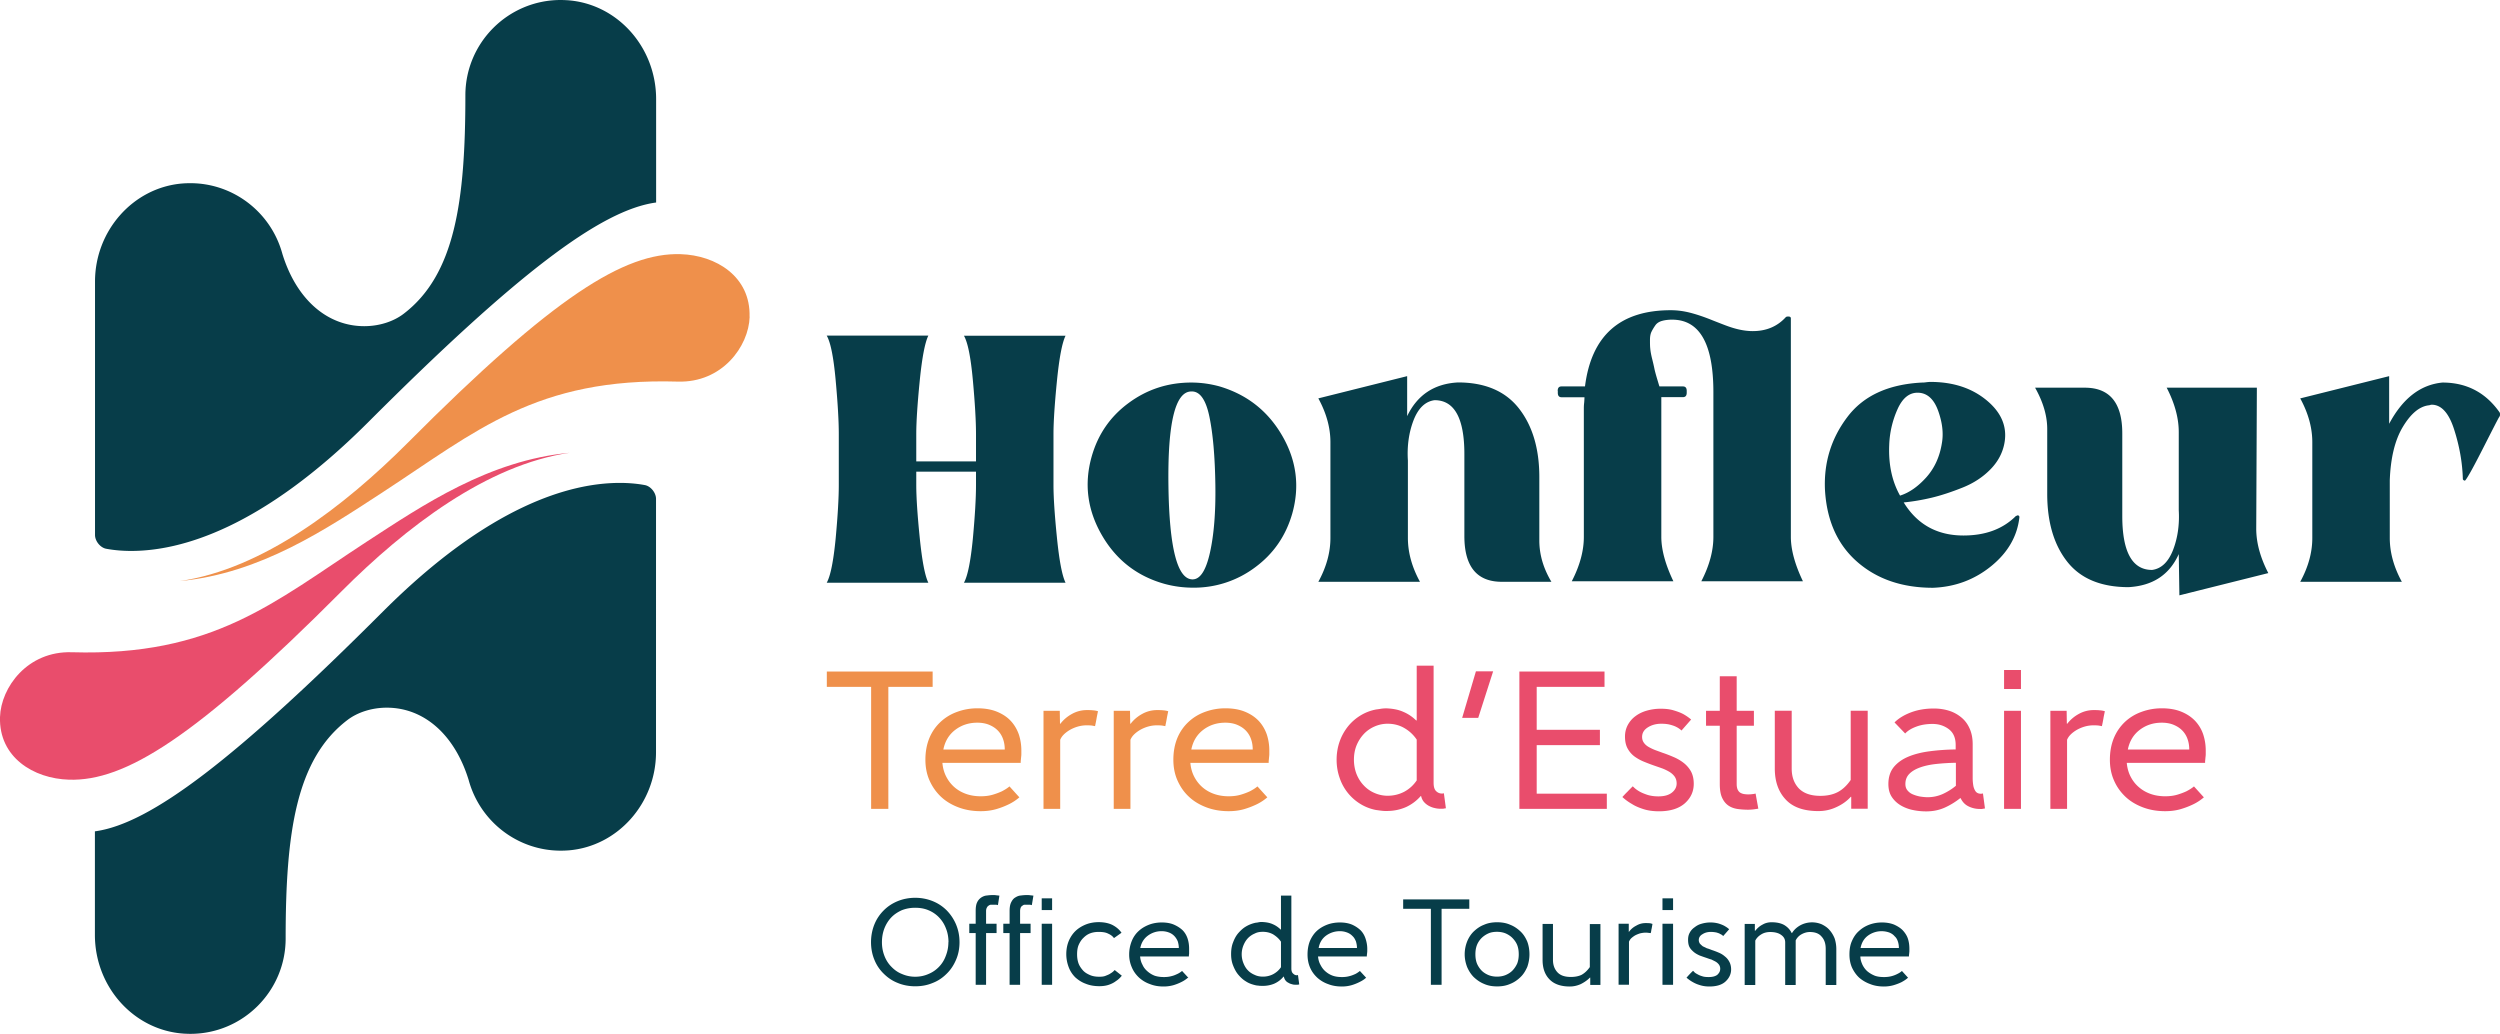 <svg xmlns="http://www.w3.org/2000/svg" id="Calque_1" data-name="Calque 1" viewBox="0 0 238.14 98.48"><defs><style>.cls-1{fill:#e94d6c}.cls-2{fill:#ef904b}.cls-3{fill:#073d49}</style></defs><path d="M0 68.31c-.11 3.82 3.18 5.86 6.58 5.96 5.3.16 12.02-3.96 25.94-17.93 6.14-6.15 13.88-12.07 21.75-13.21-7.7.72-13.98 4.98-19.37 8.49-8.83 5.76-14.59 10.91-28.06 10.51C2.63 62 .09 65.46 0 68.31" class="cls-1"/><path d="M71.4 30.17c.11-3.82-3.18-5.86-6.58-5.96-5.3-.16-12.03 3.96-25.94 17.93C32.74 48.29 25 54.21 17.13 55.35c7.7-.72 13.98-4.98 19.37-8.49 8.83-5.76 14.59-10.91 28.06-10.51 4.22.13 6.76-3.34 6.85-6.18Z" class="cls-2"/><path d="M54.02.02c-.2-.01-.41-.02-.61-.02-5.01 0-9.08 4.07-9.08 9.08 0 10.08-.99 17.08-5.88 20.81-.98.75-2.35 1.18-3.75 1.18-3.55 0-6.47-2.57-7.8-6.88-1.08-3.98-4.68-6.74-8.77-6.74q-.39 0-.78.03c-4.66.39-8.3 4.49-8.3 9.34v24.14c0 .58.5 1.2 1.05 1.31q1.125.21 2.4.21c4.7 0 12.43-2.13 22.56-12.25C49.07 26.22 57.19 20 62.5 19.29V9.44c0-4.98-3.73-9.11-8.48-9.42m7.42 46.19q-1.125-.21-2.4-.21c-4.7 0-12.43 2.13-22.56 12.25C22.47 72.26 14.35 78.48 9.04 79.19v9.86c0 4.97 3.72 9.1 8.48 9.41.2.01.41.02.61.02 5.01 0 9.08-4.07 9.08-9.08 0-10.08.99-17.08 5.88-20.81.98-.75 2.35-1.18 3.75-1.18 3.55 0 6.47 2.57 7.8 6.88 1.08 3.98 4.68 6.74 8.77 6.74q.39 0 .78-.03c4.66-.39 8.3-4.49 8.3-9.34V47.52c0-.58-.5-1.2-1.05-1.31m18.46-4.87c0-1.25-.1-2.96-.3-5.14s-.48-3.59-.85-4.23h9.68c-.32.65-.6 2.08-.82 4.3s-.33 3.91-.33 5.08v2.6h5.69v-2.6c0-1.25-.1-2.96-.3-5.14s-.48-3.59-.85-4.23h9.68c-.32.65-.6 2.08-.82 4.3s-.33 3.91-.33 5.08v4.84c0 1.17.11 2.84.33 5.02s.49 3.61.82 4.29h-9.68c.36-.64.64-2.05.85-4.2.2-2.16.3-3.86.3-5.11v-1.27h-5.69v1.27c0 1.17.11 2.84.33 5.02s.49 3.61.82 4.29h-9.68c.36-.64.64-2.05.85-4.2.2-2.16.3-3.86.3-5.11v-4.84Zm36.24-4.54c2.62.77 4.62 2.33 5.99 4.69s1.69 4.83.97 7.41c-.61 2.14-1.79 3.85-3.54 5.14a9.7 9.7 0 0 1-5.9 1.94c-.93 0-1.84-.12-2.72-.36-2.62-.73-4.62-2.28-5.99-4.66s-1.69-4.86-.97-7.44c.6-2.14 1.78-3.85 3.54-5.14 1.75-1.29 3.74-1.94 5.96-1.94.89 0 1.77.12 2.66.36m-2.54 18.39c.73 0 1.28-.86 1.66-2.57s.55-3.86.51-6.44c-.04-2.7-.23-4.87-.57-6.5s-.92-2.43-1.72-2.39c-1.53 0-2.26 2.99-2.18 8.95.08 5.97.85 8.95 2.3 8.95m11.97-17.24 8.47-2.12v3.81c.97-2.02 2.58-3.09 4.84-3.21 2.58 0 4.52.83 5.81 2.48s1.94 3.83 1.94 6.53v6.05c0 1.33.38 2.64 1.15 3.93h-4.72c-2.38 0-3.57-1.45-3.57-4.36v-7.8c0-3.43-.95-5.14-2.84-5.14-.89.12-1.55.76-2 1.91-.44 1.15-.63 2.43-.54 3.84v7.38c0 1.37.38 2.76 1.15 4.17h-9.68c.77-1.41 1.15-2.8 1.15-4.17v-9.13c0-1.37-.38-2.76-1.15-4.17Zm22.81-.72q0-.42.36-.42h2.24c.61-4.84 3.33-7.26 8.17-7.26.61 0 1.22.08 1.85.24.62.16 1.34.4 2.15.73.81.32 1.33.52 1.57.6.81.28 1.55.42 2.24.42 1.29 0 2.34-.44 3.15-1.33q.06-.06.24-.06.24 0 .24.18v20.81c0 1.21.38 2.62 1.15 4.23h-9.68c.77-1.49 1.15-2.9 1.15-4.23V37.35q0-6.9-3.93-6.9c-.36 0-.69.04-.97.12q-.42.12-.63.42t-.36.6c-.1.2-.15.46-.15.79s0 .6.03.85c.02.24.08.57.18.97s.17.71.21.91.12.5.24.91c.12.4.2.67.24.79h2.24q.36 0 .36.42v.18q0 .42-.36.42h-2.06v13.31c0 1.21.38 2.62 1.15 4.23h-9.68c.77-1.49 1.15-2.9 1.15-4.23V38.98c0-.16 0-.36.03-.6q.03-.36.03-.54h-2.18q-.36 0-.36-.42v-.18Zm43.68 11.92.12-.06q.18 0 .18.18c-.2 1.81-1.1 3.37-2.69 4.66s-3.44 1.98-5.54 2.06c-2.94 0-5.35-.83-7.23-2.48s-2.89-3.93-3.06-6.84c-.12-2.58.58-4.89 2.12-6.93q2.295-3.06 7.14-3.3c.08 0 .21 0 .39-.03q.27-.03.39-.03c2.14 0 3.91.57 5.32 1.72s2 2.49 1.75 4.02c-.16.97-.61 1.83-1.33 2.57-.73.75-1.61 1.33-2.66 1.75s-2.04.75-2.96.97c-.93.22-1.82.37-2.66.45 1.29 2.1 3.19 3.15 5.69 3.15 2.1 0 3.77-.62 5.02-1.88Zm-12.1-6.78c-.08 1.86.26 3.47 1.03 4.84.89-.28 1.72-.87 2.51-1.75.79-.89 1.28-1.98 1.48-3.27q.24-1.395-.36-3.06c-.4-1.11-1.03-1.68-1.87-1.72-.85-.04-1.51.48-2 1.57a9.1 9.1 0 0 0-.79 3.39m13.91-5.44h4.72c2.38 0 3.57 1.45 3.57 4.36v7.86c0 3.43.95 5.14 2.84 5.14.89-.12 1.55-.76 2-1.91q.66-1.725.54-3.78v-7.44c0-1.33-.38-2.74-1.15-4.23h8.59l-.06 13.43c0 1.33.38 2.74 1.15 4.23l-8.47 2.12-.06-3.93c-.89 1.98-2.48 3.02-4.78 3.15-2.62 0-4.57-.81-5.84-2.42s-1.91-3.77-1.91-6.47v-6.17c0-1.25-.38-2.56-1.15-3.93Zm44.23 2.35q.12.24-.06.48c-.12.2-.62 1.18-1.51 2.93s-1.45 2.77-1.69 3.06q-.06.06-.15 0t-.09-.12c-.04-1.53-.31-3.09-.82-4.69-.5-1.59-1.22-2.39-2.15-2.39q-.06 0-.15.03t-.15.03c-.89.12-1.7.81-2.45 2.06s-1.16 2.94-1.24 5.08v5.5c0 1.37.38 2.76 1.15 4.17h-9.68c.77-1.41 1.15-2.8 1.15-4.17v-9.13c0-1.37-.38-2.76-1.15-4.17l8.47-2.12v4.54c1.29-2.42 2.98-3.73 5.08-3.93 2.3 0 4.11.95 5.44 2.84" class="cls-3"/><path d="M78.75 63.97h10.09v1.46h-4.22v11.62h-1.64V65.43h-4.22v-1.46Zm18.34 11.99c-.29.25-.62.47-.99.65-.35.17-.74.33-1.19.46-.44.13-.94.2-1.5.2q-1.14 0-2.1-.36c-.64-.24-1.2-.57-1.66-1s-.83-.95-1.1-1.55-.4-1.27-.4-1.99c0-.77.13-1.46.38-2.07.25-.6.61-1.11 1.06-1.53s.97-.74 1.58-.96c.6-.22 1.25-.34 1.93-.34.72 0 1.35.11 1.88.33s.97.51 1.31.88.59.8.76 1.28q.24.735.24 1.53v.35c0 .13-.02.25-.03.37q-.015.18-.03.3v.16h-7.46c.04.47.16.91.36 1.3s.46.73.78 1.01.7.5 1.13.65.89.22 1.39.22q.63 0 1.14-.15c.34-.1.62-.21.86-.32.27-.14.52-.29.73-.47l.95 1.05Zm-1.38-4.56c0-.35-.05-.68-.16-.99a2.2 2.2 0 0 0-.49-.81c-.22-.23-.49-.41-.82-.55s-.71-.21-1.15-.21c-.78 0-1.48.22-2.08.67s-.99 1.08-1.15 1.89zm3.69 5.65v-9.34h1.55l.02 1.23h.04c.3-.39.67-.7 1.11-.94a2.9 2.9 0 0 1 1.41-.36c.2 0 .39 0 .56.02.17.01.34.04.5.09-.05.24-.1.47-.14.71s-.09.47-.14.71q-.15-.03-.33-.06c-.12-.01-.26-.02-.44-.02q-.45 0-.87.12c-.28.08-.53.19-.76.32-.22.13-.42.28-.58.44s-.27.33-.34.5v6.58h-1.61Zm6.69 0v-9.34h1.55l.02 1.23h.04c.3-.39.67-.7 1.11-.94a2.9 2.9 0 0 1 1.41-.36c.2 0 .39 0 .56.02.17.01.34.04.5.09-.05.24-.1.47-.14.71s-.09.47-.14.71q-.15-.03-.33-.06c-.12-.01-.26-.02-.44-.02q-.45 0-.87.12c-.28.08-.53.19-.76.32-.22.13-.42.28-.58.44s-.27.33-.34.5v6.58h-1.61Zm14.62-1.09c-.29.25-.62.47-.99.65-.35.17-.75.33-1.19.46s-.94.2-1.5.2q-1.14 0-2.1-.36c-.64-.24-1.2-.57-1.66-1-.47-.43-.83-.95-1.1-1.55s-.4-1.27-.4-1.99c0-.77.13-1.46.38-2.07.25-.6.61-1.11 1.06-1.53s.97-.74 1.58-.96c.6-.22 1.25-.34 1.93-.34.72 0 1.35.11 1.88.33s.96.51 1.31.88c.34.37.59.8.76 1.28q.24.735.24 1.53v.35c0 .13-.02.25-.03.37q-.015.18-.03.3v.16h-7.46c.04.47.16.91.36 1.3s.46.73.78 1.01.7.5 1.13.65.89.22 1.39.22q.63 0 1.14-.15c.34-.1.62-.21.86-.32.27-.14.52-.29.73-.47l.95 1.05Zm-1.38-4.56c0-.35-.05-.68-.16-.99a2.2 2.2 0 0 0-.49-.81c-.22-.23-.49-.41-.82-.55s-.71-.21-1.15-.21c-.78 0-1.48.22-2.08.67s-.99 1.08-1.15 1.89z" class="cls-2"/><path d="M134.95 68.64v-5.23h1.61v11.16c0 .37.08.64.24.79.16.16.35.23.56.23.04 0 .08 0 .13-.02h.05l.19 1.42s-.08.02-.13.02q-.06.015-.15.03h-.21c-.19 0-.38-.02-.58-.07-.2-.04-.39-.12-.56-.21-.18-.1-.33-.22-.46-.37s-.22-.34-.27-.56h-.04c-.39.45-.85.79-1.38 1.04-.54.24-1.12.37-1.76.38-.19.01-.38 0-.56-.02-.19-.02-.37-.05-.54-.07a4.4 4.4 0 0 1-1.49-.57 4.63 4.63 0 0 1-1.99-2.49c-.19-.54-.29-1.12-.29-1.73s.1-1.2.29-1.74.46-1.01.79-1.43q.51-.63 1.2-1.05c.46-.28.96-.47 1.49-.57.18-.02.36-.05.54-.08.19-.02.37-.03.54-.02.56.03 1.07.13 1.51.33.45.19.85.46 1.21.81h.04Zm0 1.81q-.48-.705-1.2-1.11c-.47-.27-1-.4-1.57-.4-.44 0-.85.09-1.24.26s-.74.41-1.03.72q-.435.465-.69 1.08c-.17.42-.25.88-.25 1.37s.09.96.25 1.37q.255.63.69 1.08c.29.31.63.55 1.03.72.39.17.81.26 1.24.26.57 0 1.1-.13 1.58-.38.48-.26.87-.61 1.19-1.08v-3.91Zm5.86-2.07h-1.53l1.31-4.43h1.64zm12.25 7.21v1.46h-8.33V63.97h8.11v1.46h-6.46v4.09h6.02v1.46h-6.02v4.62h6.69Zm7.1-6.02c-.14-.12-.29-.23-.47-.32-.17-.09-.38-.16-.61-.22s-.51-.09-.83-.09c-.5 0-.93.12-1.29.35s-.54.53-.54.91c0 .21.06.4.17.55.11.16.26.29.45.4q.285.165.63.3c.24.09.47.17.71.26.36.12.71.26 1.06.41s.67.34.95.56.52.5.69.81c.17.32.26.71.26 1.17 0 .73-.28 1.35-.85 1.86-.57.5-1.39.76-2.46.76-.56 0-1.06-.07-1.49-.21q-.66-.21-1.08-.48c-.35-.2-.65-.42-.92-.67.16-.17.32-.35.49-.51.16-.17.33-.34.5-.51.01.01.07.07.18.17s.26.21.47.33.46.22.76.32c.3.09.64.14 1.03.14q.84 0 1.29-.36t.45-.87c0-.25-.06-.46-.18-.64q-.18-.255-.48-.45c-.2-.12-.42-.23-.67-.33-.25-.09-.51-.18-.77-.27-.35-.12-.69-.25-1.03-.39s-.64-.31-.91-.51c-.27-.21-.48-.46-.64-.76s-.24-.67-.24-1.12c0-.4.09-.76.26-1.09.18-.33.41-.61.72-.84.3-.23.66-.41 1.07-.53s.86-.19 1.35-.19.89.05 1.25.16.66.22.9.35c.29.16.54.34.75.52l-.93 1.06Zm5.27-5.15v3.29h1.64v1.42h-1.64v5.55c0 .24.04.42.1.55.07.13.15.23.26.29s.22.1.35.12c.12.02.25.03.37.03.11 0 .23 0 .37-.02.13-.01.24-.03.35-.06l.26 1.44c-.14.02-.3.05-.48.07s-.35.03-.5.03q-.45 0-.93-.06c-.32-.04-.61-.13-.87-.29s-.48-.4-.64-.73c-.17-.33-.25-.79-.25-1.37v-5.55h-1.31v-1.42h1.31v-3.29zm12.48 3.28v9.34h-1.57V75.9h-.04c-.36.4-.82.73-1.37.98-.55.26-1.12.38-1.72.38q-2.1 0-3.12-1.11c-.69-.74-1.03-1.72-1.03-2.94V67.7h1.61v5.51c0 .79.23 1.41.68 1.89.46.47 1.14.71 2.05.71.65 0 1.2-.12 1.66-.36s.87-.63 1.23-1.15v-6.6h1.61Zm2.56 1.11c.37-.37.88-.69 1.53-.94s1.38-.38 2.21-.38q.765 0 1.44.21c.45.14.84.36 1.18.64s.6.63.79 1.06c.19.42.29.92.29 1.48v3.24c0 .29.03.55.07.77.05.22.13.39.23.52.11.13.27.2.5.2.02 0 .06 0 .11-.02h.07l.19 1.42s-.08.02-.13.02q-.06.015-.15.03h-.21c-.37 0-.73-.08-1.06-.24-.34-.16-.59-.42-.77-.79h-.04q-.675.54-1.47.9c-.54.24-1.12.36-1.76.36-.42 0-.85-.04-1.27-.13a3.8 3.8 0 0 1-1.16-.44c-.35-.21-.63-.47-.85-.8s-.33-.74-.33-1.24c0-.66.18-1.2.52-1.62.35-.42.82-.75 1.4-.99s1.26-.41 2.04-.51c.77-.1 1.59-.16 2.45-.17v-.43c0-.67-.22-1.17-.65-1.5-.44-.33-.95-.5-1.55-.5s-1.11.09-1.56.26c-.46.17-.81.39-1.05.65l-1.01-1.05Zm5.83 3.85c-.65.01-1.26.05-1.84.11s-1.09.17-1.52.32-.79.35-1.05.61-.39.58-.39.98c0 .24.06.44.19.6s.29.29.5.38.43.16.68.21c.25.04.5.07.75.07.52 0 1.01-.11 1.47-.32.45-.21.86-.47 1.22-.77v-2.19Zm4.6-8.84h1.61v1.81h-1.61zm0 3.89h1.61v9.34h-1.61zm4.41 9.34v-9.34h1.55l.02 1.23h.04c.3-.39.67-.7 1.11-.94a2.9 2.9 0 0 1 1.41-.36c.2 0 .39 0 .56.02.17.01.34.04.5.09-.05.24-.1.47-.14.71s-.09.47-.14.71q-.15-.03-.33-.06c-.12-.01-.26-.02-.44-.02q-.45 0-.87.12c-.28.08-.53.19-.76.32-.22.13-.42.28-.58.44s-.27.33-.34.5v6.58h-1.61Zm14.61-1.09c-.29.25-.62.47-.99.65-.35.17-.75.33-1.19.46s-.94.2-1.5.2q-1.14 0-2.1-.36c-.64-.24-1.2-.57-1.66-1s-.84-.95-1.1-1.55c-.27-.6-.4-1.27-.4-1.99 0-.77.13-1.46.38-2.07.25-.6.61-1.11 1.05-1.53.45-.42.97-.74 1.58-.96.6-.22 1.25-.34 1.93-.34.72 0 1.35.11 1.88.33s.96.51 1.31.88c.34.37.6.8.76 1.28q.24.735.24 1.53v.35c0 .13-.02.25-.03.37q-.015.18-.03.3v.16h-7.46c.04.47.16.91.36 1.3s.46.73.79 1.01c.32.28.7.5 1.13.65s.89.22 1.39.22q.63 0 1.14-.15c.34-.1.62-.21.86-.32.27-.14.52-.29.73-.47l.95 1.05Zm-1.38-4.56c0-.35-.05-.68-.16-.99a2.2 2.2 0 0 0-.49-.81c-.22-.23-.49-.41-.82-.55s-.71-.21-1.15-.21c-.79 0-1.48.22-2.08.67s-.99 1.08-1.15 1.89z" class="cls-1"/><path d="M91.4 89.75c0 .59-.11 1.17-.33 1.67-.22.52-.51.96-.89 1.33-.38.38-.81.68-1.33.88-.52.22-1.07.32-1.67.32s-1.17-.11-1.67-.32c-.51-.2-.95-.5-1.33-.88a3.8 3.8 0 0 1-.89-1.33c-.21-.5-.32-1.08-.32-1.67s.11-1.17.32-1.69.51-.96.89-1.34.82-.67 1.33-.88 1.08-.32 1.67-.32 1.15.11 1.67.32.96.51 1.33.88c.37.38.67.82.89 1.34.22.53.33 1.08.33 1.69m-1.05 0c0-.47-.08-.92-.25-1.33-.15-.4-.38-.75-.66-1.04a2.95 2.95 0 0 0-1.01-.68c-.38-.16-.8-.23-1.26-.23s-.87.08-1.26.23c-.38.17-.72.39-1 .68s-.5.64-.66 1.04c-.16.41-.24.86-.24 1.33s.08.9.24 1.31.38.75.67 1.04c.28.29.61.53 1 .68.39.17.81.26 1.26.26s.88-.09 1.26-.26c.39-.16.72-.39 1-.68s.5-.63.65-1.04c.16-.41.25-.83.25-1.31Zm4.72-3.53c-.07-.02-.14-.04-.22-.04h-.46c-.07 0-.16.04-.22.09-.06.03-.13.11-.16.18-.05.08-.08.2-.08.33v1.21h1v.89h-1v4.93h-.99v-4.93h-.61v-.89h.61v-1.21c0-.36.04-.64.15-.85.1-.21.25-.35.4-.45.16-.1.34-.17.53-.18.2-.03.39-.04.58-.04.1 0 .19 0 .3.02.12.01.22.03.3.03l-.14.9Zm3.21 0c-.07-.02-.14-.04-.21-.04h-.46c-.09 0-.15.04-.21.09-.08.03-.13.11-.17.18-.03.08-.06.2-.06.33v1.21h1v.89h-1v4.93h-1v-4.93h-.6v-.89h.6v-1.21c0-.36.05-.64.16-.85s.22-.35.4-.45c.16-.1.33-.17.53-.18.2-.03.39-.04.58-.04.08 0 .18 0 .3.02.12.01.22.03.3.03l-.15.9Zm.95-.65h.99v1.12h-.99zm0 2.42h.99v5.82h-.99zm6.89 1.38c-.13-.19-.32-.33-.57-.44-.23-.12-.53-.16-.9-.16-.28 0-.55.04-.79.13-.27.1-.47.25-.66.44-.19.18-.34.42-.45.67-.11.26-.15.56-.15.9 0 .3.04.59.14.87.1.26.26.48.44.68.18.19.41.32.67.43s.55.15.87.15c.23 0 .45-.02.62-.1.18-.07.35-.14.45-.22.16-.09.29-.2.39-.32l.68.54c-.15.19-.33.37-.54.5-.19.15-.42.27-.68.36-.25.09-.57.14-.91.14-.47 0-.91-.07-1.3-.23-.39-.14-.71-.35-1-.61a2.7 2.7 0 0 1-.63-.97c-.14-.37-.23-.79-.23-1.24 0-.48.09-.92.25-1.29s.39-.7.66-.95c.28-.26.61-.45.98-.6.37-.14.77-.21 1.19-.21.51 0 .96.09 1.32.27.36.19.65.43.86.74l-.72.51Zm7.03 3.77c-.19.16-.38.29-.63.41-.22.11-.46.21-.73.29-.28.08-.59.13-.95.13-.48 0-.9-.07-1.3-.23-.4-.14-.74-.35-1.03-.61-.29-.27-.53-.59-.69-.97a3 3 0 0 1-.26-1.24c0-.48.1-.92.25-1.29s.38-.7.66-.95c.28-.26.61-.45.99-.6.37-.14.78-.21 1.2-.21q.69 0 1.17.21c.34.15.61.33.83.54.22.23.37.49.47.8s.14.63.14.95v.46c0 .07-.02.12-.02.18v.1h-4.65c.03.3.1.56.23.79.11.26.29.47.49.64s.42.31.69.41c.29.09.58.12.87.12s.5-.03.72-.09c.22-.05.39-.13.54-.2.18-.08.32-.18.46-.29l.6.65Zm-.86-2.84c0-.22-.04-.43-.1-.63-.08-.19-.19-.36-.31-.49-.14-.15-.31-.27-.52-.35s-.43-.13-.72-.13c-.48 0-.92.15-1.29.42-.38.28-.63.67-.73 1.18h3.66Zm9.73-1.72v-3.27h.99v6.95c0 .23.06.39.17.48.1.1.22.16.34.16.03 0 .06 0 .08-.02h.04l.12.89s-.06.02-.08.02c-.03 0-.07.01-.09.01h-.14c-.12 0-.25 0-.35-.04-.13-.03-.25-.07-.36-.14a.7.7 0 0 1-.28-.22c-.08-.09-.12-.21-.17-.37h-.03c-.23.28-.51.5-.86.66-.32.14-.7.22-1.09.22-.11 0-.23 0-.35-.01-.12-.02-.23-.02-.32-.04-.35-.08-.66-.18-.95-.37-.29-.17-.52-.39-.74-.65-.21-.25-.37-.56-.5-.9-.13-.33-.18-.69-.18-1.06s.05-.77.18-1.09c.13-.35.28-.64.5-.9.22-.25.45-.47.74-.64s.6-.29.95-.36c.1 0 .2-.03.32-.05s.24-.02.35-.01c.34.02.66.08.94.21.28.12.52.29.75.51h.03Zm0 1.12c-.2-.3-.46-.52-.75-.7-.29-.16-.62-.24-.97-.24-.29 0-.54.04-.77.16q-.39.165-.66.45c-.18.19-.31.41-.42.67a2.25 2.25 0 0 0 0 1.72c.1.25.24.49.42.67.18.19.4.33.66.44.23.11.49.16.77.16.35 0 .68-.08.97-.23.3-.16.56-.38.75-.67v-2.44Zm8.1 3.44c-.17.16-.38.29-.63.41-.22.11-.46.21-.73.29s-.59.13-.93.13c-.48 0-.92-.07-1.32-.23-.4-.14-.74-.35-1.03-.61-.29-.27-.53-.59-.69-.97-.16-.37-.24-.79-.24-1.24 0-.48.08-.92.23-1.29.16-.37.38-.7.65-.95.28-.26.61-.45.99-.6.37-.14.78-.21 1.22-.21s.83.07 1.16.21c.33.15.59.33.81.54.22.23.37.49.47.8s.16.63.16.95v.22c0 .08-.01.15-.02.24 0 .07-.02.12-.02.18v.1h-4.65c.03.3.1.56.23.79.13.26.29.47.49.64s.42.31.71.41c.27.09.56.12.87.12.26 0 .48-.03.7-.09.21-.05.39-.13.55-.2.16-.08.3-.18.44-.29l.6.65Zm-.86-2.84c0-.22-.04-.43-.1-.63-.08-.19-.17-.36-.31-.49-.14-.15-.31-.27-.52-.35s-.43-.13-.7-.13c-.49 0-.93.15-1.31.42-.38.28-.62.67-.71 1.18zm4.41-4.63h6.29v.9h-2.64v7.24h-1.02v-7.24h-2.64v-.9Zm12.02 5.24c0 .42-.08.83-.21 1.2-.17.37-.36.7-.65.97-.28.27-.59.49-.97.64-.38.17-.79.24-1.25.24s-.87-.07-1.25-.24c-.37-.15-.68-.37-.97-.64-.27-.27-.48-.6-.64-.97-.14-.37-.23-.78-.23-1.2 0-.45.09-.86.23-1.22.15-.37.36-.7.64-.97.29-.27.6-.49.97-.63.38-.17.8-.24 1.25-.24s.87.07 1.25.24c.38.15.69.37.97.63.29.27.49.6.65.97.14.37.21.78.21 1.22m-1.02 0c0-.32-.04-.6-.14-.87-.1-.26-.26-.48-.44-.67s-.41-.34-.65-.45c-.26-.11-.55-.16-.84-.16s-.58.04-.84.16c-.24.11-.46.26-.65.45-.18.19-.33.41-.43.67-.1.27-.14.55-.14.87 0 .29.04.58.14.85.1.25.26.49.43.67.18.19.4.33.65.44.26.11.54.16.84.16s.58-.05.84-.16c.25-.11.47-.25.65-.44s.33-.42.44-.67c.1-.27.14-.56.14-.85m7.78-2.91v5.82h-.97v-.7h-.03c-.23.24-.52.44-.85.61-.35.16-.7.24-1.07.24-.87 0-1.52-.24-1.95-.7-.44-.46-.64-1.08-.64-1.83v-3.43h.99v3.43c0 .49.15.88.43 1.18s.7.44 1.28.44c.39 0 .75-.07 1.03-.21.29-.17.53-.39.77-.73v-4.1h1Zm1.73 5.81v-5.82h.97v.77h.02c.18-.25.42-.45.7-.59.27-.16.56-.24.88-.24.13 0 .24 0 .34.01.11 0 .22.04.32.07-.03.14-.05.29-.08.44-.04.14-.04.3-.09.43-.05 0-.14-.01-.21-.02a2 2 0 0 0-.27-.02c-.18 0-.36.03-.54.07-.18.06-.33.12-.48.2q-.195.12-.36.27c-.1.1-.16.21-.21.32v4.1h-.99Zm4.18-8.24h1.01v1.12h-1.01zm0 2.42h1.01v5.82h-1.01zm5.79 1.18a.8.8 0 0 0-.29-.2c-.1-.07-.22-.1-.38-.15-.13-.02-.31-.05-.5-.05-.32 0-.58.07-.81.22-.23.13-.35.32-.35.56 0 .12.04.23.1.33.09.1.18.18.28.26.12.06.26.12.39.19.16.04.3.1.46.16.21.07.43.15.66.25.22.09.42.21.6.37.17.13.31.3.41.49.11.19.18.45.18.74 0 .45-.19.84-.54 1.16s-.87.47-1.53.47c-.35 0-.66-.05-.93-.14a3 3 0 0 1-.67-.29c-.22-.12-.41-.27-.58-.41.1-.11.19-.22.3-.33.1-.11.21-.22.32-.32 0 0 .06.04.11.1.06.08.16.14.29.21.14.08.28.15.47.2.18.07.41.08.63.08.36 0 .62-.07.81-.21.18-.17.28-.34.28-.56a.67.67 0 0 0-.11-.4c-.07-.1-.17-.2-.3-.28-.11-.07-.26-.13-.4-.21-.17-.05-.32-.1-.48-.16-.22-.07-.44-.15-.66-.23-.2-.09-.39-.19-.56-.33-.16-.14-.31-.28-.41-.47-.1-.18-.14-.43-.14-.7 0-.24.04-.47.16-.68.11-.21.27-.38.46-.51.19-.15.4-.27.67-.34a3 3 0 0 1 1.61-.02c.23.07.42.15.55.22.17.1.35.21.46.33l-.58.66Zm3.01-1.17v.66h.04c.2-.25.42-.45.7-.59.26-.15.54-.22.85-.22.5 0 .91.09 1.22.27.31.19.54.43.7.76h.03c.18-.3.45-.55.79-.74a2.37 2.37 0 0 1 2.05-.09c.28.14.54.31.74.55.19.21.36.49.48.79.1.31.16.66.16 1v3.44h-1.01v-3.44c0-.49-.12-.88-.4-1.18-.25-.3-.63-.43-1.12-.43-.25 0-.52.07-.79.22-.25.14-.43.34-.55.58v4.25h-1v-4.06c0-.29-.12-.53-.38-.71-.25-.19-.61-.28-1.05-.28-.31 0-.6.07-.84.22-.27.16-.46.36-.58.6v4.23h-1.01v-5.82h.97Zm14.58 5.14c-.17.16-.38.29-.6.41-.22.11-.48.21-.75.29s-.59.13-.93.13c-.47 0-.92-.07-1.31-.23-.39-.14-.75-.35-1.05-.61-.29-.27-.51-.59-.69-.97-.16-.37-.24-.79-.24-1.24 0-.48.07-.92.24-1.29.16-.37.38-.7.67-.95.28-.26.59-.45.98-.6.38-.14.77-.21 1.21-.21s.83.07 1.17.21c.33.15.61.33.81.54.21.23.39.49.49.8s.14.63.14.95v.22c0 .08-.01.15-.02.24 0 .07-.02.12-.02.18v.1h-4.63c0 .3.1.56.2.79.13.26.29.47.49.64.21.17.45.31.71.41.26.09.55.12.87.12.25 0 .5-.03.72-.09.19-.05.39-.13.52-.2.17-.08.33-.18.45-.29l.59.65Zm-.86-2.84c0-.22-.03-.43-.1-.63-.06-.19-.16-.36-.31-.49-.12-.15-.3-.27-.5-.35a2.2 2.2 0 0 0-2.03.29c-.38.28-.61.67-.71 1.18h3.64Z" class="cls-3"/></svg>